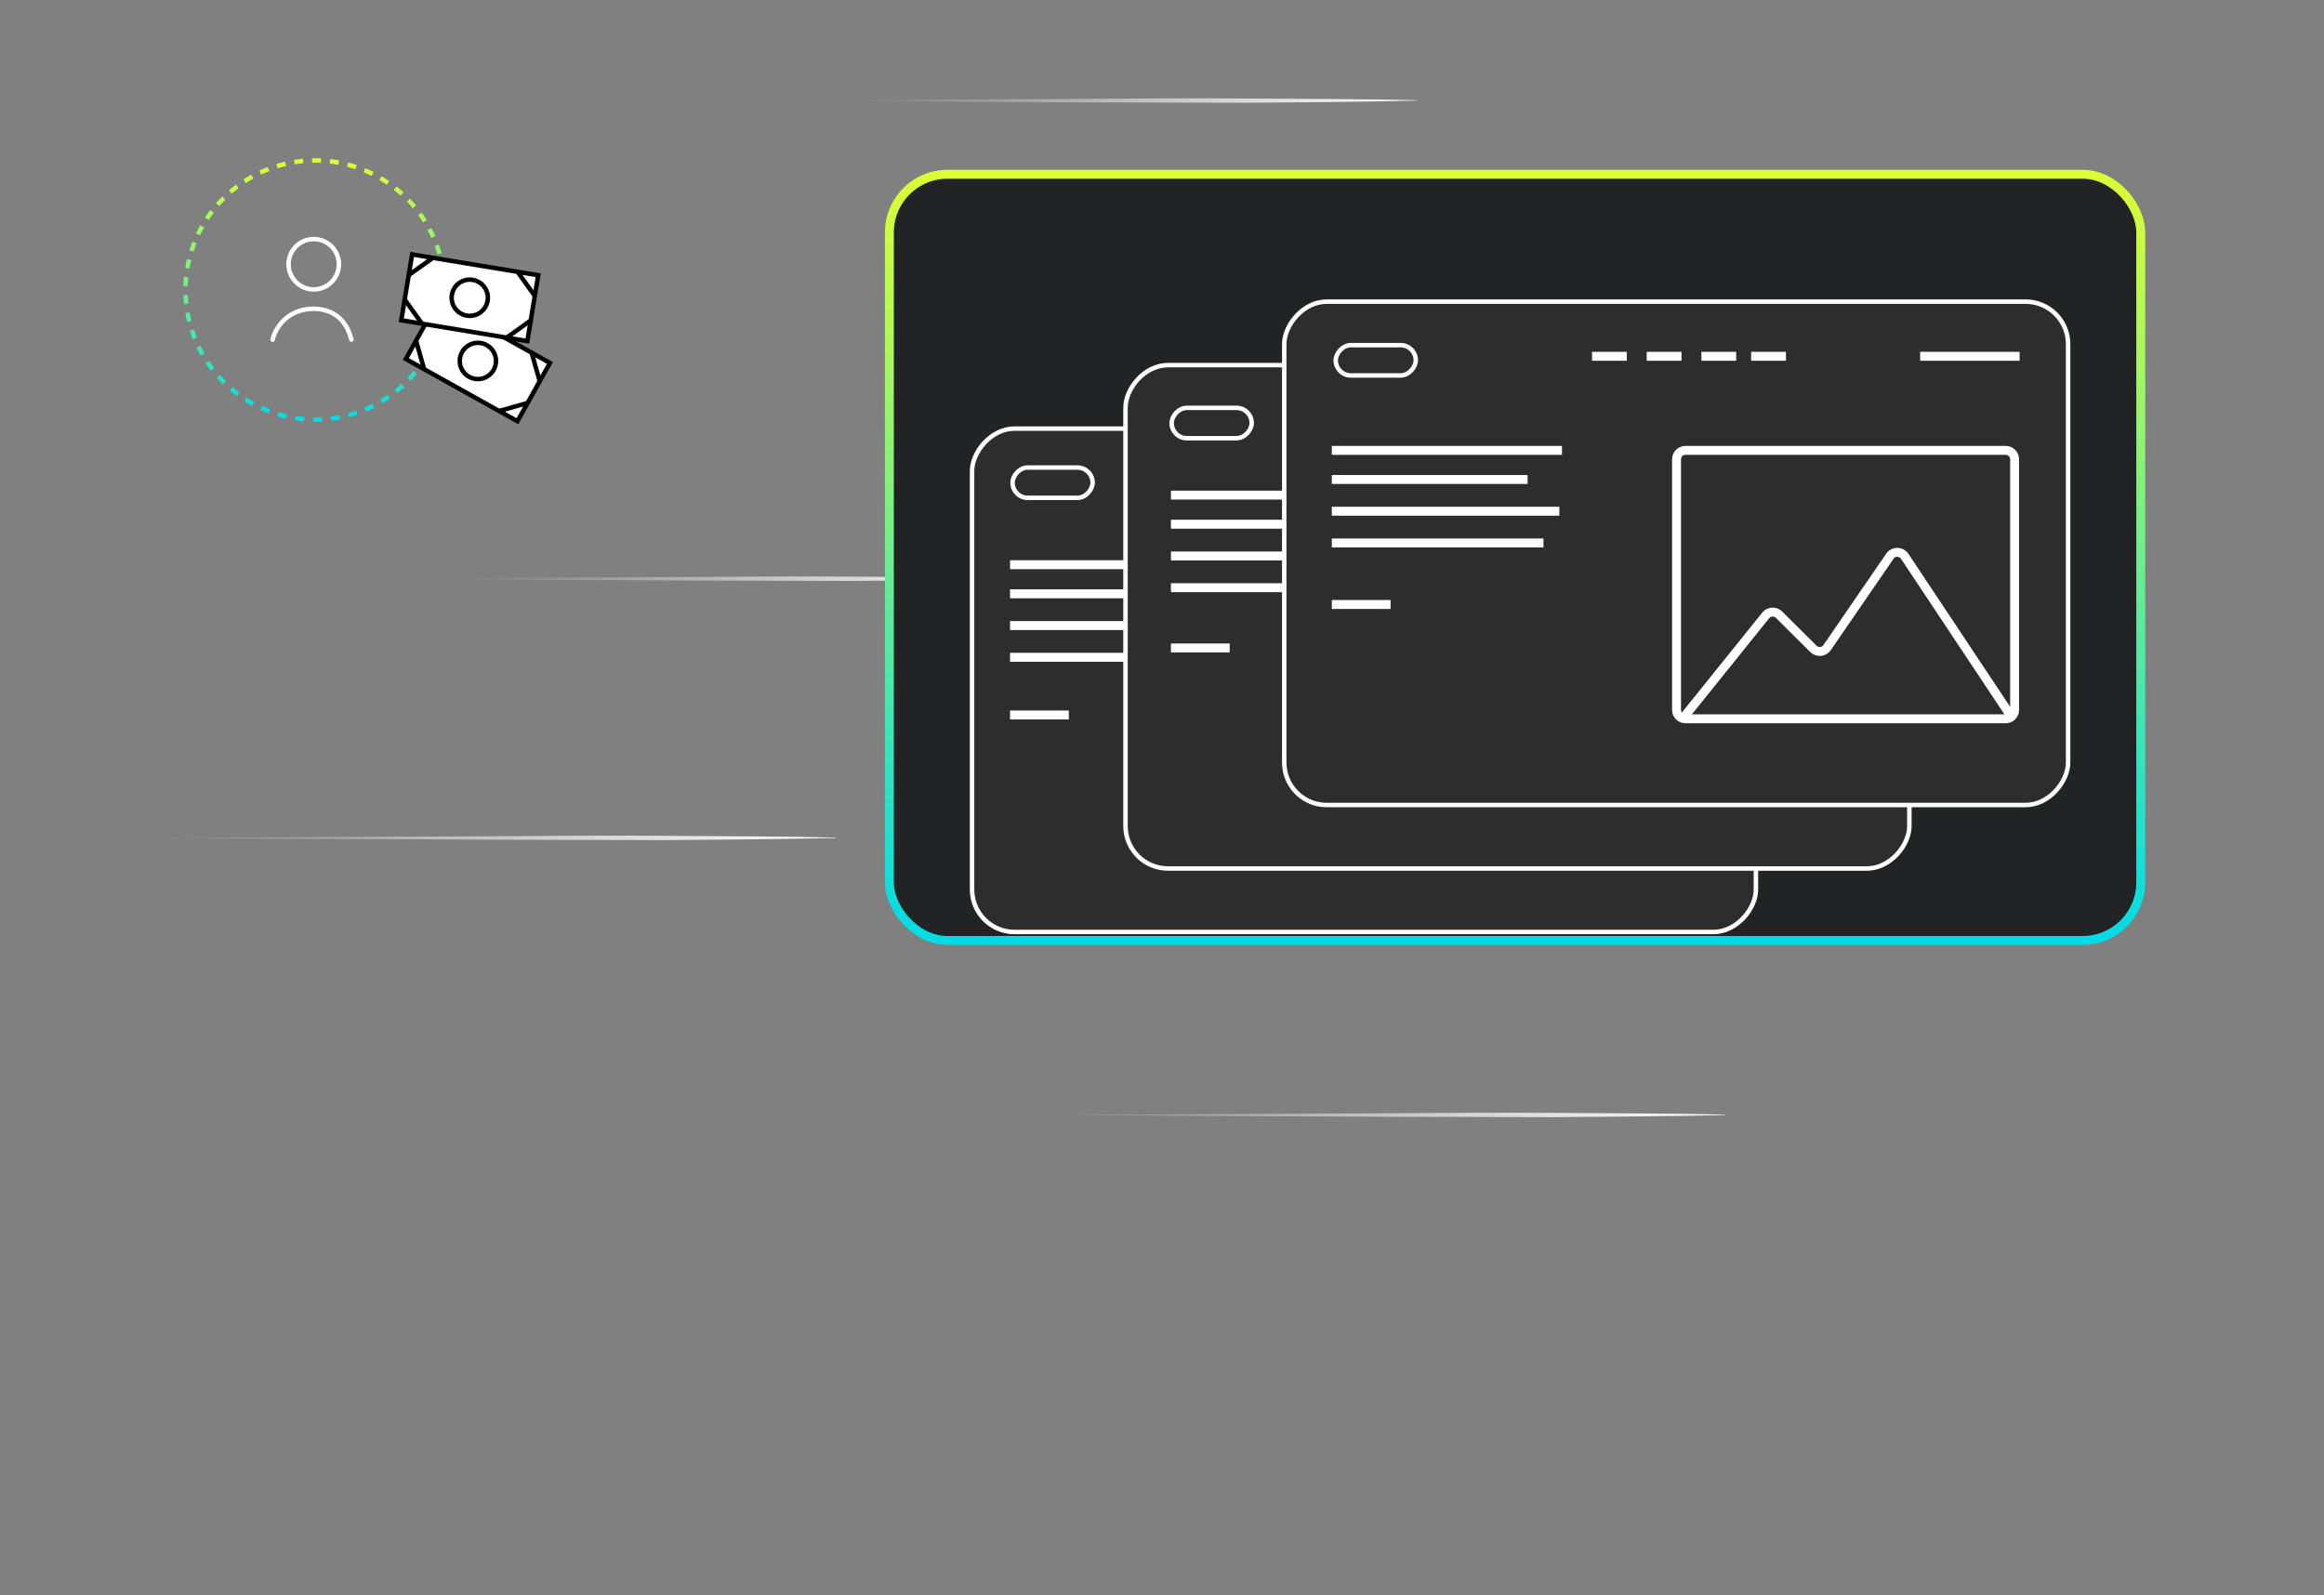 <svg width="520" height="357" viewBox="0 0 520 357" fill="none" xmlns="http://www.w3.org/2000/svg">
<rect x="0" y="0" width="520" height="357" fill="#808080" stroke="none"/>
<circle cx="70.5" cy="64.908" r="29" stroke="url(#paint0_linear_467_69)" stroke-dasharray="2 2"/>
<rect x="98.08" y="67.289" width="28.593" height="14.935" transform="rotate(29.154 98.08 67.289)" fill="white" stroke="black"/>
<path d="M95.889 71.359L102.083 69.601" stroke="black"/>
<path d="M120.739 85.221L118.981 79.027" stroke="black"/>
<path d="M111.772 91.95L117.966 90.192" stroke="black"/>
<path d="M94.872 82.522L93.114 76.328" stroke="black"/>
<circle cx="106.926" cy="80.775" r="4.053" transform="rotate(29.154 106.926 80.775)" stroke="black"/>
<rect x="92.217" y="56.935" width="28.593" height="14.935" transform="rotate(9.367 92.217 56.935)" fill="white" stroke="black"/>
<path d="M91.532 61.506L96.766 57.755" stroke="black"/>
<path d="M119.609 66.138L115.858 60.905" stroke="black"/>
<path d="M113.448 75.505L118.682 71.754" stroke="black"/>
<path d="M94.357 72.354L90.606 67.121" stroke="black"/>
<circle cx="105.107" cy="66.629" r="4.053" transform="rotate(9.367 105.107 66.629)" stroke="black"/>
<path d="M61 76C61.511 73.7 64.067 69.1 70.2 69.1C72.5 69.1 77.1 69.867 78.633 76" stroke="white" stroke-linecap="round"/>
<circle cx="70.2" cy="59.133" r="5.633" stroke="white"/>
<path d="M34 187.52L110.5 187.904C123.25 187.904 136 188 148.75 188C161.5 187.904 174.25 187.808 187 187.52V187.424C174.25 187.136 161.5 187.136 148.75 187.04C136 186.944 123.25 187.04 110.5 187.136L34 187.52Z" fill="url(#paint1_linear_467_69)"/>
<path d="M233 249.52L309.5 249.904C322.25 249.904 335 250 347.75 250C360.5 249.904 373.25 249.808 386 249.52V249.424C373.25 249.136 360.5 249.136 347.75 249.04C335 248.944 322.25 249.04 309.5 249.136L233 249.52Z" fill="url(#paint2_linear_467_69)"/>
<path d="M76 129.52L152.5 129.904C165.25 129.904 178 130 190.75 130C203.5 129.904 216.25 129.808 229 129.52V129.424C216.25 129.136 203.5 129.136 190.75 129.04C178 128.944 165.25 129.04 152.5 129.136L76 129.52Z" fill="url(#paint3_linear_467_69)"/>
<path d="M164 22.52L240.5 22.904C253.25 22.904 266 23 278.75 23C291.5 22.904 304.25 22.808 317 22.52V22.424C304.25 22.136 291.5 22.136 278.75 22.04C266 21.944 253.25 22.04 240.5 22.136L164 22.52Z" fill="url(#paint4_linear_467_69)"/>
<rect x="199" y="39" width="280" height="171.457" rx="13" fill="#212324" stroke="url(#paint5_linear_467_69)" stroke-width="2"/>
<rect x="-0.5" y="0.5" width="175.39" height="112.647" rx="9.5" transform="matrix(-1 0 0 1 392.391 95.412)" fill="#2D2D2D" stroke="white"/>
<path d="M226 126.372H277.496" stroke="white" stroke-width="2"/>
<path d="M226 132.883L269.802 132.883" stroke="white" stroke-width="2"/>
<path d="M226 139.986H276.905" stroke="white" stroke-width="2"/>
<path d="M226 147.089H273.353" stroke="white" stroke-width="2"/>
<rect x="-0.5" y="0.5" width="17.912" height="6.787" rx="3.394" transform="matrix(-1 0 0 1 243.973 104.122)" stroke="white"/>
<rect x="-0.5" y="0.5" width="175.39" height="112.647" rx="9.5" transform="matrix(-1 0 0 1 426.725 81.206)" fill="#2D2D2D" stroke="white"/>
<rect x="-0.5" y="0.5" width="17.912" height="6.787" rx="3.394" transform="matrix(-1 0 0 1 279.57 90.773)" stroke="white"/>
<path d="M262 110.797H313.496" stroke="white" stroke-width="2"/>
<path d="M262 117.308L305.802 117.308" stroke="white" stroke-width="2"/>
<path d="M262 124.411H312.905" stroke="white" stroke-width="2"/>
<path d="M262 131.514H309.353" stroke="white" stroke-width="2"/>
<rect x="-0.5" y="0.5" width="175.39" height="112.647" rx="9.5" transform="matrix(-1 0 0 1 462.242 67)" fill="#2D2D2D" stroke="white"/>
<path d="M451.891 79.731H429.641" stroke="white" stroke-width="2"/>
<path d="M399.605 79.731H391.818" stroke="white" stroke-width="2"/>
<path d="M388.479 79.731H380.691" stroke="white" stroke-width="2"/>
<path d="M376.242 79.731H368.455" stroke="white" stroke-width="2"/>
<path d="M364.006 79.731H356.219" stroke="white" stroke-width="2"/>
<rect x="-0.5" y="0.5" width="17.912" height="6.787" rx="3.394" transform="matrix(-1 0 0 1 316.283 76.731)" stroke="white"/>
<path d="M298 100.785H349.496" stroke="white" stroke-width="2"/>
<path d="M298 107.296L341.802 107.296" stroke="white" stroke-width="2"/>
<path d="M298 114.399H348.905" stroke="white" stroke-width="2"/>
<path d="M298 121.502H345.353" stroke="white" stroke-width="2"/>
<path d="M311.145 135.272H297.999" stroke="white" stroke-width="2"/>
<path d="M275.145 145H261.999" stroke="white" stroke-width="2"/>
<path d="M239.145 160H225.999" stroke="white" stroke-width="2"/>
<path d="M449.555 159.645L426.182 124.488C425.397 123.309 423.669 123.296 422.867 124.463L408.819 144.924C408.112 145.953 406.645 146.09 405.76 145.21L398.056 137.547C397.214 136.709 395.832 136.786 395.087 137.711L376.958 160.251M447.725 100.785H448.775C449.88 100.785 450.775 101.681 450.775 102.785V158.858C450.775 159.963 449.88 160.858 448.775 160.858H377.128C376.024 160.858 375.128 159.963 375.128 158.858V102.785C375.128 101.681 376.024 100.785 377.128 100.785H447.725Z" stroke="white" stroke-width="2"/>
<defs>
<linearGradient id="paint0_linear_467_69" x1="70.5" y1="35.408" x2="70.5" y2="94.408" gradientUnits="userSpaceOnUse">
<stop stop-color="#DDFF33"/>
<stop offset="1" stop-color="#00DBE7"/>
</linearGradient>
<linearGradient id="paint1_linear_467_69" x1="187" y1="188" x2="19.009" y2="180.276" gradientUnits="userSpaceOnUse">
<stop stop-color="white"/>
<stop offset="1" stop-color="white" stop-opacity="0"/>
</linearGradient>
<linearGradient id="paint2_linear_467_69" x1="386" y1="250" x2="218.009" y2="242.276" gradientUnits="userSpaceOnUse">
<stop stop-color="white"/>
<stop offset="1" stop-color="white" stop-opacity="0"/>
</linearGradient>
<linearGradient id="paint3_linear_467_69" x1="229" y1="130" x2="61.009" y2="122.276" gradientUnits="userSpaceOnUse">
<stop stop-color="white"/>
<stop offset="0.744" stop-color="white" stop-opacity="0"/>
</linearGradient>
<linearGradient id="paint4_linear_467_69" x1="317" y1="23" x2="149.009" y2="15.275" gradientUnits="userSpaceOnUse">
<stop stop-color="white"/>
<stop offset="0.744" stop-color="white" stop-opacity="0"/>
</linearGradient>
<linearGradient id="paint5_linear_467_69" x1="339" y1="38" x2="339" y2="211.457" gradientUnits="userSpaceOnUse">
<stop stop-color="#DDFF33"/>
<stop offset="1" stop-color="#00DBE7"/>
</linearGradient>
</defs>
</svg>
